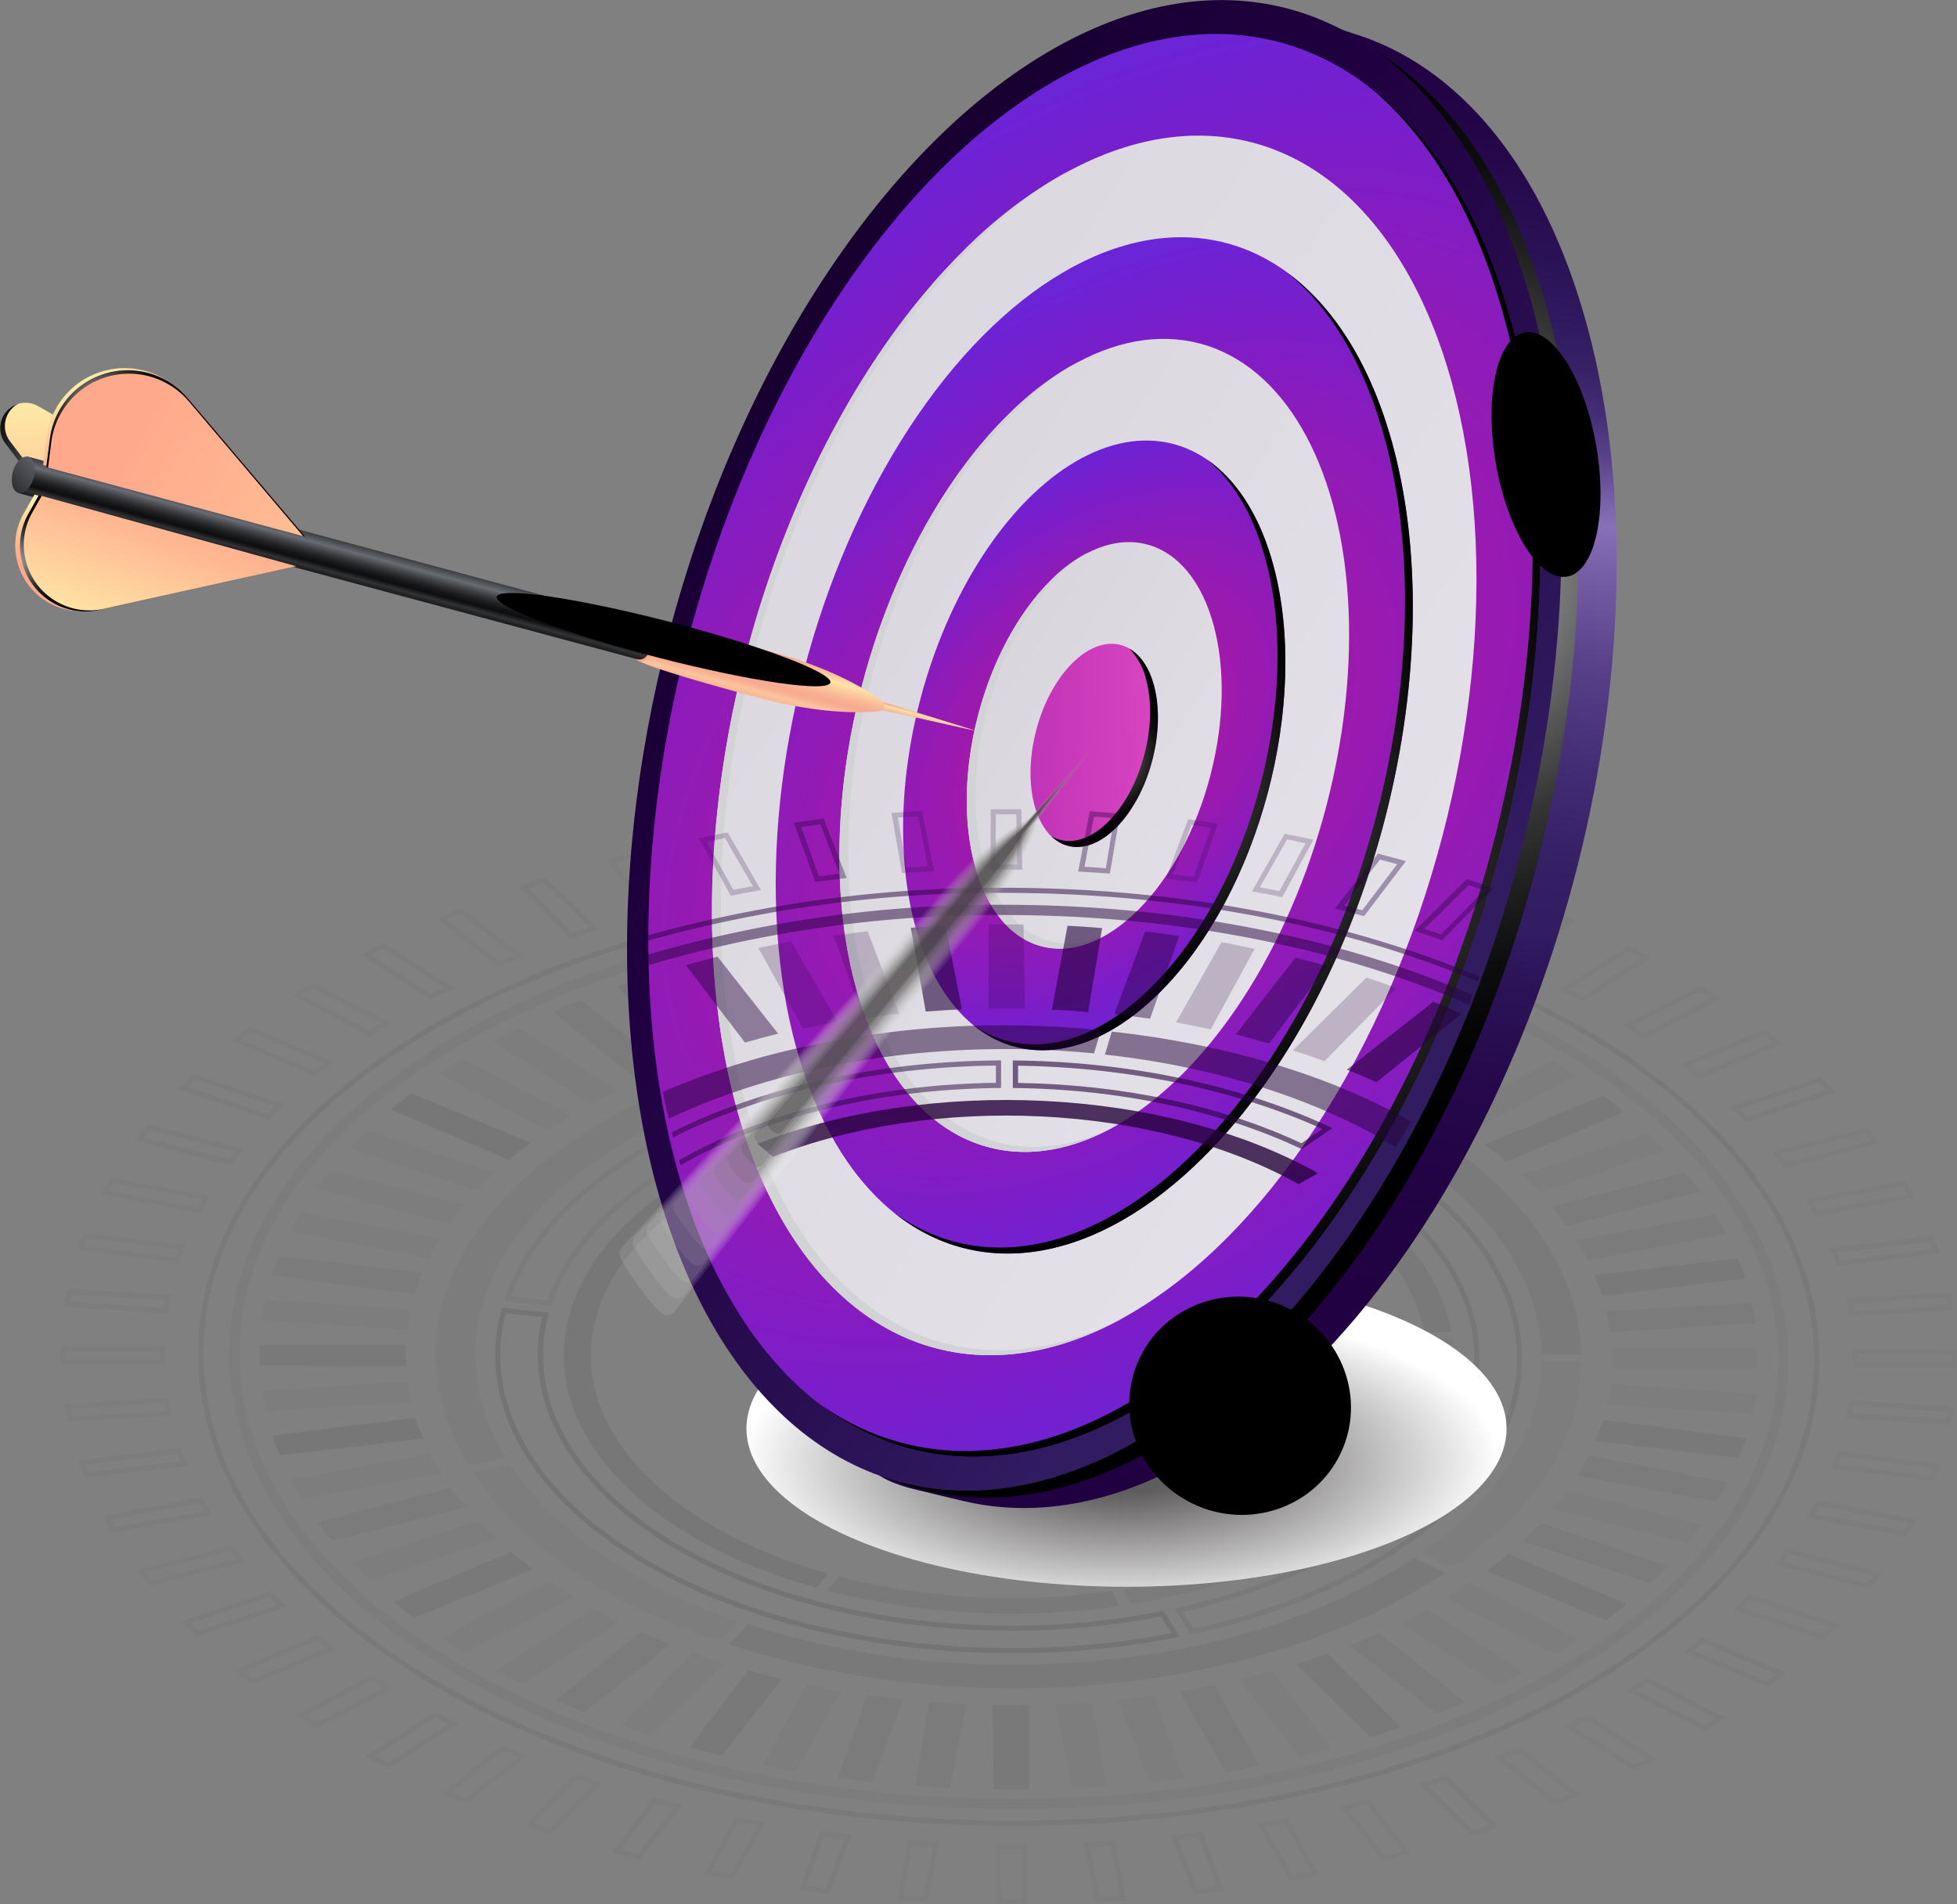 <?xml version="1.0" encoding="UTF-8"?> <svg xmlns="http://www.w3.org/2000/svg" xmlns:xlink="http://www.w3.org/1999/xlink" viewBox="0 0 340.34 331.14"><rect x="0" y="0" width="340.34" height="331.14" fill="#808080" stroke="none"/> <defs> <style>.cls-1{isolation:isolate;}.cls-2{opacity:0.09;}.cls-3,.cls-33,.cls-7{opacity:0.6;}.cls-10,.cls-11,.cls-12,.cls-3,.cls-33,.cls-34,.cls-35,.cls-36,.cls-4,.cls-5,.cls-9{mix-blend-mode:screen;}.cls-13,.cls-36,.cls-4{opacity:0.3;}.cls-10,.cls-32,.cls-6{opacity:0.8;}.cls-8,.cls-9{opacity:0.4;}.cls-11,.cls-34,.cls-56{opacity:0.2;}.cls-12,.cls-35{opacity:0.5;}.cls-13,.cls-16,.cls-26,.cls-27,.cls-28,.cls-29,.cls-30,.cls-31,.cls-40,.cls-59,.cls-62,.cls-63{mix-blend-mode:color-dodge;}.cls-14,.cls-24,.cls-45,.cls-46,.cls-47,.cls-48,.cls-49,.cls-50,.cls-51,.cls-52,.cls-53,.cls-54,.cls-55,.cls-56{mix-blend-mode:multiply;}.cls-14{fill:url(#radial-gradient);}.cls-15{fill:url(#linear-gradient);}.cls-16{fill:url(#radial-gradient-2);}.cls-17{fill:url(#linear-gradient-2);}.cls-18{fill:url(#radial-gradient-3);}.cls-19{fill:url(#linear-gradient-3);}.cls-20{fill:url(#radial-gradient-4);}.cls-21{fill:url(#linear-gradient-4);}.cls-22{fill:url(#radial-gradient-5);}.cls-23{fill:url(#linear-gradient-5);}.cls-24{fill:#d1d3d4;}.cls-25{fill:url(#New_Gradient_Swatch_copy_9);}.cls-26{fill:url(#radial-gradient-6);}.cls-27{fill:url(#radial-gradient-7);}.cls-28{fill:url(#radial-gradient-8);}.cls-29{fill:url(#radial-gradient-9);}.cls-30{fill:url(#radial-gradient-10);}.cls-31{fill:url(#radial-gradient-11);}.cls-32,.cls-33,.cls-34,.cls-35,.cls-36,.cls-37{fill:#27043d;}.cls-38{fill:url(#New_Gradient_Swatch_copy_17);}.cls-39{fill:url(#New_Gradient_Swatch_copy_8);}.cls-40{fill:url(#radial-gradient-12);}.cls-41{fill:url(#linear-gradient-6);}.cls-42{fill:url(#New_Gradient_Swatch_copy_8-2);}.cls-43{fill:url(#linear-gradient-7);}.cls-44{fill:url(#linear-gradient-8);}.cls-45{opacity:0.1;fill:url(#linear-gradient-9);}.cls-46{opacity:0.11;fill:url(#Безымянный_градиент_11);}.cls-47{opacity:0.12;fill:url(#Безымянный_градиент_10);}.cls-48{opacity:0.13;fill:url(#Безымянный_градиент_9);}.cls-49{opacity:0.14;fill:url(#Безымянный_градиент_8);}.cls-50{opacity:0.15;fill:url(#Безымянный_градиент_7);}.cls-51{opacity:0.15;fill:url(#Безымянный_градиент_6);}.cls-52{opacity:0.16;fill:url(#Безымянный_градиент_5);}.cls-53{opacity:0.17;fill:url(#Безымянный_градиент_4);}.cls-54{opacity:0.18;fill:url(#Безымянный_градиент_3);}.cls-55{opacity:0.19;fill:url(#Безымянный_градиент_2);}.cls-56{fill:#231f20;}.cls-57{fill:url(#New_Gradient_Swatch_copy_8-3);}.cls-58{fill:url(#New_Gradient_Swatch_copy_8-4);}.cls-59{fill:url(#radial-gradient-13);}.cls-60{fill:url(#New_Gradient_Swatch_copy_8-5);}.cls-61{fill:url(#New_Gradient_Swatch_copy_8-6);}.cls-62{fill:url(#radial-gradient-14);}.cls-63{fill:url(#New_Gradient_Swatch_copy);}</style> <radialGradient id="radial-gradient" cx="980.26" cy="-4174.84" r="55.97" gradientTransform="translate(-961.78 2299.93) scale(1.18 0.49)" gradientUnits="userSpaceOnUse"> <stop offset="0.19" stop-color="#5f5c5d"></stop> <stop offset="1" stop-color="#fff"></stop> </radialGradient> <linearGradient id="linear-gradient" x1="-6680.49" y1="5062.04" x2="-6841.15" y2="4846.76" gradientTransform="translate(8499.78 1411.12) rotate(45)" gradientUnits="userSpaceOnUse"> <stop offset="0.06" stop-color="#200041"></stop> <stop offset="0.23" stop-color="#210243"></stop> <stop offset="0.32" stop-color="#25084b"></stop> <stop offset="0.39" stop-color="#2c1358"></stop> <stop offset="0.42" stop-color="#311b61"></stop> <stop offset="0.47" stop-color="#351f65"></stop> <stop offset="0.53" stop-color="#422c73"></stop> <stop offset="0.6" stop-color="#584188"></stop> <stop offset="0.66" stop-color="#765fa7"></stop> <stop offset="0.69" stop-color="#8770b8"></stop> <stop offset="0.7" stop-color="#7e67ae"></stop> <stop offset="0.73" stop-color="#5c468d"></stop> <stop offset="0.76" stop-color="#442e75"></stop> <stop offset="0.79" stop-color="#362066"></stop> <stop offset="0.81" stop-color="#311b61"></stop> <stop offset="0.86" stop-color="#2a1155"></stop> <stop offset="0.94" stop-color="#230446"></stop> <stop offset="1" stop-color="#200041"></stop> </linearGradient> <radialGradient id="radial-gradient-2" cx="-6765.24" cy="4908.68" r="101.19" gradientTransform="translate(8499.78 1411.12) rotate(45)" gradientUnits="userSpaceOnUse"> <stop offset="0" stop-color="#fff"></stop> <stop offset="0.07" stop-color="#d8d8d8"></stop> <stop offset="0.16" stop-color="#a6a6a6"></stop> <stop offset="0.26" stop-color="#797979"></stop> <stop offset="0.37" stop-color="#545454"></stop> <stop offset="0.47" stop-color="#353535"></stop> <stop offset="0.59" stop-color="#1e1e1e"></stop> <stop offset="0.7" stop-color="#0d0d0d"></stop> <stop offset="0.84" stop-color="#030303"></stop> <stop offset="1"></stop> </radialGradient> <linearGradient id="linear-gradient-2" x1="-1279.88" y1="4960.12" x2="-1484.95" y2="4988.59" gradientTransform="translate(3800.21 3801.33) rotate(120.31)" gradientUnits="userSpaceOnUse"> <stop offset="0" stop-color="#311b61"></stop> <stop offset="0.2" stop-color="#290f52"></stop> <stop offset="0.49" stop-color="#200041"></stop> <stop offset="1" stop-color="#0f001f"></stop> </linearGradient> <radialGradient id="radial-gradient-3" cx="-1348" cy="633.99" r="103.26" gradientTransform="matrix(-0.5, 0.86, -1.29, -0.76, 330.96, 1773.29)" gradientUnits="userSpaceOnUse"> <stop offset="0" stop-color="#ff63ce"></stop> <stop offset="0.41" stop-color="#9f19ab"></stop> <stop offset="0.62" stop-color="#901bb8"></stop> <stop offset="0.82" stop-color="#7c1dc9"></stop> <stop offset="0.99" stop-color="#6d23d5"></stop> <stop offset="1" stop-color="#6b24d6"></stop> </radialGradient> <linearGradient id="linear-gradient-3" x1="-1560.9" y1="5017.31" x2="-1125.53" y2="4919.71" gradientTransform="matrix(-0.5, 0.86, -0.86, -0.5, 3800.21, 3801.33)" gradientUnits="userSpaceOnUse"> <stop offset="0" stop-color="#d4d1d8"></stop> <stop offset="1" stop-color="#eeebf2"></stop> </linearGradient> <radialGradient id="radial-gradient-4" cx="-1348" cy="633.99" r="73.75" xlink:href="#radial-gradient-3"></radialGradient> <linearGradient id="linear-gradient-4" x1="-1489.91" y1="5001.4" x2="-1199.66" y2="4936.33" xlink:href="#linear-gradient-3"></linearGradient> <radialGradient id="radial-gradient-5" cx="-1348" cy="633.99" r="44.25" gradientTransform="translate(330.95 1773.29) rotate(120.31) scale(1 1.5)" xlink:href="#radial-gradient-3"></radialGradient> <linearGradient id="linear-gradient-5" x1="-1418.92" y1="4985.48" x2="-1273.8" y2="4952.95" xlink:href="#linear-gradient-3"></linearGradient> <linearGradient id="New_Gradient_Swatch_copy_9" x1="140.41" y1="130.67" x2="231.44" y2="128.73" gradientTransform="translate(267.41 -87.33) rotate(75.31)" gradientUnits="userSpaceOnUse"> <stop offset="0.04" stop-color="#9f19ab"></stop> <stop offset="0.24" stop-color="#ae25b1"></stop> <stop offset="0.65" stop-color="#d744bf"></stop> <stop offset="1" stop-color="#ff63ce"></stop> </linearGradient> <radialGradient id="radial-gradient-6" cx="-1327.35" cy="4969.37" r="94.89" gradientTransform="translate(4657.4 -2431.25) rotate(45)" xlink:href="#radial-gradient-2"></radialGradient> <radialGradient id="radial-gradient-7" cx="-1333.19" cy="4969.46" r="67.77" gradientTransform="translate(4657.4 -2431.25) rotate(45)" xlink:href="#radial-gradient-2"></radialGradient> <radialGradient id="radial-gradient-8" cx="-1339.36" cy="4969.51" r="40.77" gradientTransform="translate(4657.4 -2431.25) rotate(45)" xlink:href="#radial-gradient-2"></radialGradient> <radialGradient id="radial-gradient-9" cx="-1345.33" cy="4969.57" r="13.69" gradientTransform="translate(4657.4 -2431.25) rotate(45)" xlink:href="#radial-gradient-2"></radialGradient> <radialGradient id="radial-gradient-10" cx="-4536" cy="14147.86" r="41.55" gradientTransform="matrix(0, 0.52, -0.21, 0, 3284.68, 2430.46)" gradientUnits="userSpaceOnUse"> <stop offset="0" stop-color="#972a74"></stop> <stop offset="0.04" stop-color="#8a266a"></stop> <stop offset="0.19" stop-color="#601b4a"></stop> <stop offset="0.35" stop-color="#3d112f"></stop> <stop offset="0.51" stop-color="#230a1b"></stop> <stop offset="0.67" stop-color="#0f040c"></stop> <stop offset="0.83" stop-color="#040103"></stop> <stop offset="1"></stop> </radialGradient> <radialGradient id="radial-gradient-11" cx="-8063.06" cy="2942.86" r="41.55" gradientTransform="matrix(0, 0.47, -0.46, 0, 1554.84, 3997.13)" gradientUnits="userSpaceOnUse"> <stop offset="0" stop-color="#9c2b77"></stop> <stop offset="0.06" stop-color="#8a2669"></stop> <stop offset="0.21" stop-color="#601b49"></stop> <stop offset="0.36" stop-color="#3d112f"></stop> <stop offset="0.52" stop-color="#230a1a"></stop> <stop offset="0.67" stop-color="#0f040c"></stop> <stop offset="0.83" stop-color="#040103"></stop> <stop offset="1"></stop> </radialGradient> <linearGradient id="New_Gradient_Swatch_copy_17" x1="-1371.96" y1="4987.74" x2="-1372.76" y2="4986.37" gradientTransform="translate(4657.4 -2431.25) rotate(45)" gradientUnits="userSpaceOnUse"> <stop offset="0.04" stop-color="#f7aa90"></stop> <stop offset="0.23" stop-color="#f9b996"></stop> <stop offset="0.61" stop-color="#ffe2a6"></stop> <stop offset="0.63" stop-color="#ffe4a7"></stop> <stop offset="0.87" stop-color="#f7aa90"></stop> </linearGradient> <linearGradient id="New_Gradient_Swatch_copy_8" x1="25.82" y1="103.93" x2="24.87" y2="68.61" gradientUnits="userSpaceOnUse"> <stop offset="0.04" stop-color="#ffa98c"></stop> <stop offset="0.32" stop-color="#ffb892"></stop> <stop offset="0.86" stop-color="#fee1a3"></stop> <stop offset="1" stop-color="#feeca8"></stop> </linearGradient> <radialGradient id="radial-gradient-12" cx="12.47" cy="79.13" r="20.04" gradientTransform="matrix(1, 0, 0, 1, 0, 0)" xlink:href="#radial-gradient-2"></radialGradient> <linearGradient id="linear-gradient-6" x1="-1395.47" y1="5005.27" x2="-1399.68" y2="4997.97" gradientTransform="translate(4657.4 -2431.25) rotate(45)" gradientUnits="userSpaceOnUse"> <stop offset="0.01" stop-color="#f9b595"></stop> <stop offset="0.13" stop-color="#fbc59c"></stop> <stop offset="0.18" stop-color="#f9ba97"></stop> <stop offset="0.25" stop-color="#f8ae92"></stop> <stop offset="0.33" stop-color="#f7aa90"></stop> <stop offset="0.43" stop-color="#f8b394"></stop> <stop offset="0.59" stop-color="#fccb9d"></stop> <stop offset="0.73" stop-color="#ffe4a7"></stop> <stop offset="0.97" stop-color="#f7aa90"></stop> </linearGradient> <linearGradient id="New_Gradient_Swatch_copy_8-2" x1="-1418.33" y1="5012.19" x2="-1413.47" y2="5012.19" gradientTransform="matrix(-0.5, 0.86, -0.86, -0.5, 3724.51, 3863.59)" xlink:href="#New_Gradient_Swatch_copy_8"></linearGradient> <linearGradient id="linear-gradient-7" x1="-1462.45" y1="5042.78" x2="-1465.82" y2="5036.95" gradientTransform="translate(4657.4 -2431.25) rotate(45)" gradientUnits="userSpaceOnUse"> <stop offset="0.04" stop-color="#1e1f21"></stop> <stop offset="0.12" stop-color="#2d2e30"></stop> <stop offset="0.14" stop-color="#323336"></stop> <stop offset="0.27" stop-color="#0e0e0f"></stop> <stop offset="0.35" stop-color="#131415"></stop> <stop offset="0.46" stop-color="#232326"></stop> <stop offset="0.59" stop-color="#3c3d41"></stop> <stop offset="0.73" stop-color="#5e6167"></stop> <stop offset="0.77" stop-color="#696c73"></stop> <stop offset="1" stop-color="#37383c"></stop> </linearGradient> <linearGradient id="linear-gradient-8" x1="-0.37" y1="86.5" x2="6.38" y2="80.47" gradientUnits="userSpaceOnUse"> <stop offset="0.04" stop-color="#1e1f21"></stop> <stop offset="0.31" stop-color="#2c2e30"></stop> <stop offset="0.84" stop-color="#515359"></stop> <stop offset="1" stop-color="#5d6066"></stop> </linearGradient> <linearGradient id="linear-gradient-9" x1="1035.03" y1="-700.29" x2="1108.24" y2="-816.64" gradientTransform="matrix(0.98, -0.19, 0.19, 0.98, -744.36, 1080.77)" gradientUnits="userSpaceOnUse"> <stop offset="0" stop-color="#fff"></stop> <stop offset="1" stop-color="#4d4d4d"></stop> </linearGradient> <linearGradient id="Безымянный_градиент_11" x1="941.75" y1="-635.36" x2="1012.69" y2="-748.1" gradientTransform="translate(-676.69 982.52) rotate(-9.9)" gradientUnits="userSpaceOnUse"> <stop offset="0" stop-color="#ebebeb"></stop> <stop offset="1" stop-color="#494949"></stop> </linearGradient> <linearGradient id="Безымянный_градиент_10" x1="850.55" y1="-567.06" x2="919.16" y2="-676.08" gradientTransform="translate(-609.02 884.26) rotate(-8.92)" gradientUnits="userSpaceOnUse"> <stop offset="0" stop-color="#d7d6d6"></stop> <stop offset="1" stop-color="#454545"></stop> </linearGradient> <linearGradient id="Безымянный_градиент_9" x1="761.62" y1="-495.49" x2="827.81" y2="-600.69" gradientTransform="translate(-541.35 786.01) rotate(-7.92)" gradientUnits="userSpaceOnUse"> <stop offset="0" stop-color="#c3c2c2"></stop> <stop offset="1" stop-color="#424041"></stop> </linearGradient> <linearGradient id="Безымянный_градиент_8" x1="675.11" y1="-420.75" x2="738.85" y2="-522.04" gradientTransform="matrix(0.99, -0.12, 0.12, 0.99, -473.68, 687.76)" gradientUnits="userSpaceOnUse"> <stop offset="0" stop-color="#afaeae"></stop> <stop offset="1" stop-color="#3e3c3d"></stop> </linearGradient> <linearGradient id="Безымянный_градиент_7" x1="591.2" y1="-342.98" x2="652.42" y2="-440.27" gradientTransform="translate(-406.01 589.51) rotate(-5.94)" gradientUnits="userSpaceOnUse"> <stop offset="0" stop-color="#9b999a"></stop> <stop offset="1" stop-color="#3a3839"></stop> </linearGradient> <linearGradient id="Безымянный_градиент_6" x1="510.05" y1="-262.31" x2="568.7" y2="-355.51" gradientTransform="translate(-338.35 491.26) rotate(-4.95)" gradientUnits="userSpaceOnUse"> <stop offset="0" stop-color="#878585"></stop> <stop offset="1" stop-color="#363434"></stop> </linearGradient> <linearGradient id="Безымянный_градиент_5" x1="431.79" y1="-178.87" x2="487.83" y2="-267.93" gradientTransform="translate(-270.68 393.01) rotate(-3.96)" gradientUnits="userSpaceOnUse"> <stop offset="0" stop-color="#737071"></stop> <stop offset="1" stop-color="#323030"></stop> </linearGradient> <linearGradient id="Безымянный_градиент_4" x1="356.57" y1="-92.84" x2="409.95" y2="-177.67" gradientTransform="translate(-203.01 294.75) rotate(-2.96)" gradientUnits="userSpaceOnUse"> <stop offset="0" stop-color="#5f5c5d"></stop> <stop offset="1" stop-color="#2e2c2c"></stop> </linearGradient> <linearGradient id="Безымянный_градиент_3" x1="284.5" y1="-4.36" x2="335.2" y2="-84.92" gradientTransform="translate(-135.34 196.5) rotate(-1.97)" gradientUnits="userSpaceOnUse"> <stop offset="0" stop-color="#4b4849"></stop> <stop offset="1" stop-color="#2b2728"></stop> </linearGradient> <linearGradient id="Безымянный_градиент_2" x1="215.71" y1="86.4" x2="263.69" y2="10.14" gradientTransform="matrix(1, -0.02, 0.02, 1, -67.67, 98.25)" gradientUnits="userSpaceOnUse"> <stop offset="0" stop-color="#373334"></stop> <stop offset="1" stop-color="#272324"></stop> </linearGradient> <linearGradient id="New_Gradient_Swatch_copy_8-3" x1="23.76" y1="76.07" x2="17.06" y2="64.48" xlink:href="#New_Gradient_Swatch_copy_8"></linearGradient> <linearGradient id="New_Gradient_Swatch_copy_8-4" x1="-1507" y1="5050.9" x2="-1418.54" y2="5024.41" gradientTransform="translate(4657.4 -2431.25) rotate(45)" xlink:href="#New_Gradient_Swatch_copy_8"></linearGradient> <radialGradient id="radial-gradient-13" cx="17.72" cy="70.88" r="14.46" gradientTransform="matrix(1, 0, 0, 1, 0, 0)" xlink:href="#radial-gradient-2"></radialGradient> <linearGradient id="New_Gradient_Swatch_copy_8-5" x1="17.39" y1="108.11" x2="23.26" y2="99.59" xlink:href="#New_Gradient_Swatch_copy_8"></linearGradient> <linearGradient id="New_Gradient_Swatch_copy_8-6" x1="31.18" y1="85.37" x2="21.34" y2="112.98" xlink:href="#New_Gradient_Swatch_copy_8"></linearGradient> <radialGradient id="radial-gradient-14" cx="1.19" cy="97.79" r="12.6" gradientTransform="matrix(1, 0, 0, 1, 0, 0)" xlink:href="#radial-gradient-2"></radialGradient> <radialGradient id="New_Gradient_Swatch_copy" cx="847.51" cy="-7164.5" r="18.15" gradientTransform="matrix(1.6, 0.41, -0.04, 0.17, -1560.14, 1008.21)" xlink:href="#radial-gradient-10"></radialGradient> </defs> <title>Ресурс 1</title> <g class="cls-1"> <g id="Слой_2" data-name="Слой 2"> <g id="Layer_1" data-name="Layer 1"> <g class="cls-2"> <path class="cls-3" d="M176.31,317.49c-37.77,0-73.34-8.52-100.14-24s-41.69-36.14-41.69-58.07c0-21.73,14.59-42.12,41.07-57.41s61.56-23.64,99-23.64c37.77,0,73.34,8.52,100.14,24s41.69,36.14,41.69,58.07c0,21.73-14.59,42.12-41.07,57.41S213.74,317.49,176.31,317.49Zm-1.77-162.23c-37.28,0-72.28,8.35-98.55,23.52S35.37,214,35.37,235.42c0,21.6,14.65,42,41.24,57.3s62.08,23.88,99.7,23.88c37.28,0,72.28-8.35,98.55-23.52s40.62-35.24,40.62-56.64c0-21.6-14.65-41.95-41.24-57.3S212.16,155.26,174.54,155.26Z"></path> <path class="cls-4" d="M176.27,314.58c-36.29,0-70.46-8.19-96.23-23.07s-40.19-34.87-40.19-56.07c0-21,14.07-40.69,39.6-55.44,25.38-14.65,59.16-22.72,95.13-22.72,36.29,0,70.46,8.19,96.23,23.07S311,215.22,311,236.42c0,21-14.06,40.69-39.6,55.44C246,306.51,212.24,314.58,176.27,314.58Zm-1.69-155.52c-35.66,0-69.13,8-94.24,22.48s-38.71,33.56-38.71,53.9c0,20.53,14,39.9,39.3,54.53,25.5,14.72,59.36,22.83,95.34,22.83,35.66,0,69.13-8,94.24-22.49s38.71-33.55,38.71-53.89c0-20.53-14-39.9-39.3-54.53C244.42,167.17,210.56,159.06,174.58,159.06Z"></path> <g class="cls-5"> <path class="cls-6" d="M124.2,265.5c-28.47-16.43-28.61-43-.32-59.33a76.34,76.34,0,0,1,8.84-4.34L130,199.59a79.94,79.94,0,0,0-9.47,4.63c-30.09,17.38-29.93,45.73.34,63.21A91.51,91.51,0,0,0,142,276.09l2-2.46A86.13,86.13,0,0,1,124.2,265.5Z"></path> <path class="cls-7" d="M247.68,231.77l4.7-.23c-1.75-9.72-9-19.18-21.69-26.7l-3.35,1.93C239.24,213.83,246,222.68,247.68,231.77Z"></path> <path class="cls-6" d="M225.85,205.92,229.2,204c-26.78-15.05-67.74-16.76-97.49-5.09l2.73,2.24C162.36,190.2,200.68,191.81,225.85,205.92Z"></path> <path class="cls-8" d="M252.55,232.75l-4.69.23c1.56,11.74-5.39,23.76-20.89,32.71-9.07,5.24-20,8.78-31.51,10.64l1.23,2.62c12.34-2,24-5.74,33.65-11.33C246.84,258.1,254.22,245.27,252.55,232.75Z"></path> <path class="cls-7" d="M145.84,274.15l-2,2.46a131.38,131.38,0,0,0,50.81,2.65l-1.23-2.62A123.14,123.14,0,0,1,145.84,274.15Z"></path> </g> <path class="cls-9" d="M174.07,184.39c-43.1.22-78.83,18.17-86.41,41.83l8.18.85c6.91-21.42,39.25-37.65,78.25-37.88ZM95.23,226.11l-6.37-.66c8.23-23,43.33-39.71,84.32-40.16l0,3C135.28,188.77,102.75,204.55,95.23,226.11Z"></path> <path class="cls-3" d="M176.14,184.4l0,4.79c19,.17,36.5,4.13,50.25,10.63l5.32-3.66C216.53,189,197.19,184.57,176.14,184.4Zm50.2,14.4c-14.16-6.6-31.18-10.22-49.29-10.49v-3c19.15.27,37.84,4.17,52.91,11Z"></path> <path class="cls-10" d="M233.32,196.94,228,200.6c17.3,8.61,28.32,21.32,28.4,35.47,0,8.3-3.7,16.08-10.25,22.83l7.2,2.41c7.26-7.45,11.4-16.06,11.35-25.22C264.63,220.47,252.44,206.44,233.32,196.94Zm19.79,63.35-5.35-1.79c6.29-6.87,9.58-14.6,9.54-22.43-.08-13.6-10.1-26.51-27.56-35.58l3.65-2.52c19.27,9.7,30.35,23.58,30.43,38.12C263.87,244.53,260.17,252.88,253.11,260.29Z"></path> <path class="cls-5" d="M202.35,280.1a134.67,134.67,0,0,1-26.41,2.57h-.25c-44.65-.08-81.09-21.11-81.23-46.89a27.63,27.63,0,0,1,1-7.53l-8.18-.85a30.56,30.56,0,0,0-1.15,8.36c.16,28.43,40.33,51.62,89.56,51.71H176a147.83,147.83,0,0,0,29.22-2.86Zm-26.64,6.48C127,286.49,87.19,263.69,87,235.76a29.35,29.35,0,0,1,.93-7.39l6.39.66a28.4,28.4,0,0,0-.79,6.75c.14,26.27,37,47.7,82.11,47.78h.26a135.59,135.59,0,0,0,26-2.47l1.84,2.9A147.65,147.65,0,0,1,176,286.58Z"></path> <path class="cls-3" d="M245.13,259.94c-9.27,9-23.65,16-40.83,19.76l2.86,4.51c19-4.12,34.94-11.9,45.17-21.86Zm-39.4,20.35c16.4-3.75,30.41-10.58,39.63-19.34l5.28,1.77c-10.09,9.31-25.29,16.55-43.06,20.49Z"></path> <path class="cls-11" d="M210.55,179l7.64-14c-1.91-.39-3.8-.83-5.74-1.17l-7.93,13.95C206.55,178.13,208.54,178.57,210.55,179Zm-94.48,6.76L101,173.89c-1.66.66-3.28,1.36-4.88,2.07L111,187.91C112.63,187.16,114.33,186.43,116.07,185.74Zm104.62-4.29L230.82,168c-1.83-.5-3.64-1-5.51-1.48l-10.4,13.35C216.87,180.36,218.78,180.91,220.69,181.45ZM258.2,199c1.31,1,2.59,2,3.78,3l20.43-8.65c-1.15-1-2.38-1.9-3.61-2.83Zm-7.2-4.81q2.22,1.34,4.28,2.73L274,187.08c-1.32-.89-2.68-1.75-4.08-2.61ZM260,179,243,189.82c1.61.8,3.18,1.62,4.73,2.48l16.84-10.93C263.07,180.56,261.57,179.77,260,179Zm-114.33-1.33-8.09-14c-1.93.33-3.82.76-5.72,1.14l7.79,14C141.69,178.45,143.68,178,145.71,177.68ZM289.64,200c-1-1-2.05-2-3.11-3l-22,7.23c1.13,1,2.25,2.09,3.26,3.16ZM135.33,179.75l-10.54-13.4c-1.86.45-3.67,1-5.5,1.47l10.28,13.46C131.48,180.75,133.38,180.2,135.33,179.75ZM200,177.14l5.07-14.37c-2-.27-3.94-.58-5.92-.8l-5.37,14.37C195.89,176.56,198,176.85,200,177.14Zm-74.6,5.31-12.9-12.69c-1.77.56-3.49,1.17-5.22,1.78L120,184.31C121.76,183.67,123.57,183,125.42,182.45Zm63.81-6.5,2.43-14.61c-2-.16-4-.31-6-.41l-2.73,14.6C185,175.63,187.12,175.78,189.23,176Zm-21.93-.44-2.89-14.62c-2,.09-4,.24-6,.39L161,175.9C163.08,175.74,165.19,175.59,167.3,175.51Zm-10.89.76-5.52-14.38c-2,.21-3.95.51-5.92.78l5.23,14.38C152.26,176.77,154.32,176.48,156.41,176.27Zm92.83-2.11-15,11.8c1.75.69,3.45,1.43,5.14,2.18l14.75-11.89Q251.72,175.17,249.24,174.16ZM280.29,238l25.45,0c0-1.17,0-2.34,0-3.51l-25.45-.13A34.75,34.75,0,0,1,280.29,238ZM270.08,262.4l23.32,5.94c.86-1.06,1.76-2.1,2.53-3.17l-23.19-6.09C271.94,260.2,271,261.3,270.08,262.4ZM264.83,268l22.13,7.3c1.05-1,2.11-2,3.07-3l-22-7.45C267.05,265.87,265.94,266.91,264.83,268Zm-6.23,5.2,20.69,8.59c1.23-.93,2.44-1.86,3.58-2.82l-20.52-8.73C261.17,271.2,259.9,272.19,258.6,273.16Zm-86,23.3.23,14.69q3,0,6.07,0l.07-14.7C176.81,296.5,174.7,296.5,172.57,296.46Zm-102-62.56-25.45,0c0,1.17,0,2.34,0,3.51l25.46.13A34.75,34.75,0,0,1,70.56,233.9Zm107.72-58.5-.23-14.7q-3,0-6.07,0l-.06,14.7C174,175.35,176.16,175.36,178.28,175.4Zm100.36,49.92,24.88-3.1c-.38-1.14-.91-2.27-1.38-3.41l-24.9,2.92C277.75,222.92,278.26,224.12,278.64,225.32Zm1.39,6.3,25.3-1.58c-.17-1.16-.44-2.32-.7-3.48L279.32,228A35.79,35.79,0,0,1,280,231.62Zm-7.54-18.49,23.13-6c-.78-1.08-1.7-2.13-2.57-3.18l-23.26,5.84C270.72,210.9,271.69,212,272.49,213.13Zm3.64,6,24.16-4.58c-.59-1.12-1.35-2.21-2-3.31l-24.21,4.41C274.78,216.81,275.54,218,276.13,219.13Zm1.27,31.37,24.92,3c.46-1.14,1-2.26,1.35-3.41l-24.91-3.19A38.21,38.21,0,0,1,277.4,250.5Zm2-6.23,25.32,1.5c.25-1.16.51-2.32.67-3.48l-25.32-1.67A35.43,35.43,0,0,1,279.41,244.27Zm-5.13,12.29,24.26,4.5c.66-1.1,1.41-2.19,2-3.3l-24.2-4.67C275.73,254.26,275,255.41,274.28,256.56ZM237.62,170l-12.77,12.64c1.86.58,3.68,1.23,5.49,1.88l12.51-12.73C241.12,171.17,239.39,170.55,237.62,170ZM103.13,279.56,86.29,290.49c1.49.81,3,1.6,4.52,2.36L107.87,282Q105.46,280.85,103.13,279.56Zm80.42,16.79L186.44,311c2-.09,4-.24,6-.39L189.88,296C187.77,296.12,185.67,296.27,183.55,296.35Zm-43.25-3.48-7.64,14c1.91.39,3.8.83,5.74,1.17l7.94-13.95C144.3,293.73,142.31,293.29,140.3,292.87Zm21.33,3-2.44,14.62c2,.15,4,.3,6,.4L168,296.32C165.84,296.23,163.74,296.08,161.63,295.91Zm-50.16-12.19L96.72,295.61q2.41,1.08,4.9,2.09l15-11.8C114.87,285.21,113.16,284.47,111.47,283.72Zm9,3.63L108,300.08c1.73.61,3.46,1.23,5.23,1.79L126,289.23C124.14,288.64,122.33,288,120.51,287.35Zm9.65,3.06L120,303.84c1.83.5,3.65,1,5.51,1.48L135.94,292C134,291.5,132.08,291,130.16,290.41Zm20.67,4.3-5.06,14.38c2,.27,3.93.58,5.92.8l5.36-14.37C155,295.3,152.9,295,150.83,294.71Zm92.66-12.43,17.17,10.88q2.28-1.14,4.49-2.35l-16.95-11Q245.89,281.1,243.49,282.28Zm-8.71,3.84L249.91,298c1.65-.65,3.27-1.35,4.88-2.06L239.9,284C238.22,284.7,236.53,285.43,234.78,286.12Zm-40.33,9.47L200,310c2-.21,3.94-.51,5.91-.78l-5.22-14.39C198.59,295.09,196.53,295.38,194.45,295.59Zm57-17.65,19,9.79c1.39-.85,2.75-1.71,4.06-2.59l-18.84-9.92C254.35,276.15,252.92,277.05,251.45,277.94Zm-26,11.47,12.9,12.69c1.77-.56,3.49-1.17,5.22-1.78L230.9,287.55C229.09,288.19,227.28,288.83,225.43,289.41Zm-20.28,4.77,8.09,14c1.93-.32,3.81-.76,5.72-1.14l-7.79-14C209.17,293.41,207.18,293.84,205.15,294.18Zm10.37-2.07,10.54,13.4c1.86-.45,3.68-1,5.5-1.47l-10.28-13.46C219.37,291.11,217.47,291.65,215.52,292.11ZM72.21,246.54l-24.88,3.1c.38,1.14.91,2.27,1.39,3.41l24.89-2.92C73.1,248.94,72.59,247.74,72.21,246.54Zm4.36-31.25L52.32,210.8c-.67,1.1-1.42,2.19-2,3.3l24.21,4.67C75.12,217.6,75.86,216.45,76.57,215.29Zm-3.12,6.07-24.92-3c-.46,1.14-1,2.26-1.35,3.41L72.09,225A38.21,38.21,0,0,1,73.45,221.36Zm7.32-11.9-23.31-5.94c-.86,1.06-1.77,2.1-2.54,3.17l23.19,6.09C78.91,211.65,79.86,210.56,80.77,209.46ZM92.25,198.7l-20.69-8.59c-1.23.93-2.44,1.86-3.58,2.82l20.52,8.73C89.69,200.65,91,199.67,92.25,198.7ZM86,203.9l-22.13-7.3c-1,1-2.1,2-3.07,3l22,7.45C83.8,206,84.91,205,86,203.9Zm-9.18,80.88c1.32.89,2.68,1.75,4.08,2.61l18.94-9.72c-1.49-.9-2.92-1.8-4.29-2.74Zm-5.4-57.19-25.32-1.5c-.25,1.16-.51,2.32-.67,3.48l25.32,1.67A35.43,35.43,0,0,1,71.44,227.59Zm28-33.68-19-9.78q-2.08,1.27-4,2.59l18.84,9.91C96.51,195.71,97.92,194.8,99.4,193.91ZM70.82,240.24l-25.3,1.58c.17,1.16.44,2.32.7,3.48l25.31-1.4A36.33,36.33,0,0,1,70.82,240.24Zm-9.61,31.6c1,1,2,2,3.11,3l22.05-7.23c-1.13-1-2.25-2.09-3.26-3.17Zm7.23,6.7c1.16,1,2.38,1.9,3.61,2.83l20.61-8.52c-1.31-1-2.59-2-3.79-3Zm9.92-19.81-23.13,6c.78,1.08,1.7,2.13,2.57,3.18l23.26-5.85C80.14,261,79.17,259.86,78.36,258.73Zm-3.64-6-24.15,4.59c.58,1.12,1.34,2.21,2,3.31l24.2-4.41C76.07,255.05,75.32,253.9,74.72,252.72Zm32.65-63.14L90.19,178.7c-1.52.76-3,1.54-4.49,2.34l17,11C104.2,191.19,105.76,190.36,107.37,189.58Z"></path> <path class="cls-12" d="M258.2,199c1.31,1,2.59,2,3.78,3l20.43-8.65c-1.15-1-2.38-1.9-3.61-2.83ZM125.42,182.45l-12.9-12.69c-1.77.56-3.49,1.17-5.22,1.78L120,184.31C121.76,183.67,123.57,183,125.42,182.45Zm63.81-6.5,2.43-14.61c-2-.16-4-.31-6-.41l-2.73,14.6C185,175.63,187.12,175.78,189.23,176Zm-21.93-.44-2.89-14.62c-2,.09-4,.24-6,.39L161,175.9C163.08,175.74,165.19,175.59,167.3,175.51Zm81.94-1.35-15,11.8c1.75.69,3.45,1.43,5.14,2.18l14.75-11.89Q251.72,175.17,249.24,174.16Zm9.36,99,20.69,8.59c1.23-.93,2.44-1.86,3.58-2.82l-20.52-8.73C261.17,271.2,259.9,272.19,258.6,273.16Zm-86,23.3.23,14.69q3,0,6.07,0l.07-14.7C176.81,296.5,174.7,296.5,172.57,296.46Zm-102-62.56-25.45,0c0,1.17,0,2.34,0,3.51l25.46.13A34.75,34.75,0,0,1,70.56,233.9Zm208.08-8.58,24.88-3.1c-.38-1.14-.91-2.27-1.38-3.41l-24.9,2.92C277.75,222.92,278.26,224.12,278.64,225.32ZM277.4,250.5l24.92,3c.46-1.14,1-2.26,1.35-3.41l-24.91-3.19A38.21,38.21,0,0,1,277.4,250.5ZM130.16,290.41,120,303.84c1.83.5,3.65,1,5.51,1.48L135.94,292C134,291.5,132.08,291,130.16,290.41Zm95.27-1,12.9,12.69c1.77-.56,3.49-1.17,5.22-1.78L230.9,287.55C229.09,288.19,227.28,288.83,225.43,289.41ZM72.21,246.54l-24.88,3.1c.38,1.14.91,2.27,1.39,3.41l24.89-2.92C73.1,248.94,72.59,247.74,72.21,246.54Zm20-47.84-20.69-8.59c-1.23.93-2.44,1.86-3.58,2.82l20.52,8.73C89.69,200.65,91,199.67,92.25,198.7ZM68.44,278.54c1.16,1,2.38,1.9,3.61,2.83l20.61-8.52c-1.31-1-2.59-2-3.79-3Z"></path> <path class="cls-4" d="M116.07,185.74,101,173.89c-1.66.66-3.28,1.36-4.88,2.07L111,187.91C112.63,187.16,114.33,186.43,116.07,185.74Zm104.62-4.29L230.82,168c-1.83-.5-3.64-1-5.51-1.48l-10.4,13.35C216.87,180.36,218.78,180.91,220.69,181.45ZM260,179,243,189.82c1.61.8,3.18,1.62,4.73,2.48l16.84-10.93C263.07,180.56,261.57,179.77,260,179Zm-124.71.74-10.54-13.4c-1.86.45-3.67,1-5.5,1.47l10.28,13.46C131.48,180.75,133.38,180.2,135.33,179.75ZM200,177.14l5.07-14.37c-2-.27-3.94-.58-5.92-.8l-5.37,14.37C195.89,176.56,198,176.85,200,177.14ZM264.83,268l22.13,7.3c1.05-1,2.11-2,3.07-3l-22-7.45C267.05,265.87,265.94,266.91,264.83,268ZM280,231.62l25.3-1.58c-.17-1.16-.44-2.32-.7-3.48L279.32,228A35.79,35.79,0,0,1,280,231.62Zm-7.54-18.49,23.13-6c-.78-1.08-1.7-2.13-2.57-3.18l-23.26,5.84C270.72,210.9,271.69,212,272.49,213.13Zm3.64,6,24.16-4.58c-.59-1.12-1.35-2.21-2-3.31l-24.21,4.41C274.78,216.81,275.54,218,276.13,219.13Zm-1.85,37.43,24.26,4.5c.66-1.1,1.41-2.19,2-3.3l-24.2-4.67C275.73,254.26,275,255.41,274.28,256.56ZM161.63,295.91l-2.44,14.62c2,.15,4,.3,6,.4L168,296.32C165.84,296.23,163.74,296.08,161.63,295.91Zm-50.16-12.19L96.72,295.61q2.41,1.08,4.9,2.09l15-11.8C114.87,285.21,113.16,284.47,111.47,283.72Zm39.36,11-5.06,14.38c2,.27,3.93.58,5.92.8l5.36-14.37C155,295.3,152.9,295,150.83,294.71Zm83.95-8.59L249.91,298c1.65-.65,3.27-1.35,4.88-2.06L239.9,284C238.22,284.7,236.53,285.43,234.78,286.12Zm-29.63,8.06,8.09,14c1.93-.32,3.81-.76,5.72-1.14l-7.79-14C209.17,293.41,207.18,293.84,205.15,294.18ZM72.21,246.54l-24.88,3.1c.38,1.14.91,2.27,1.39,3.41l24.89-2.92C73.1,248.94,72.59,247.74,72.21,246.54Zm1.24-25.18-24.92-3c-.46,1.14-1,2.26-1.35,3.41L72.09,225A38.21,38.21,0,0,1,73.45,221.36Zm18.8-22.66-20.69-8.59c-1.23.93-2.44,1.86-3.58,2.82l20.52,8.73C89.69,200.65,91,199.67,92.25,198.7Zm-13.89,60-23.13,6c.78,1.08,1.7,2.13,2.57,3.18l23.26-5.85C80.14,261,79.17,259.86,78.36,258.73Z"></path> <path class="cls-11" d="M211.8,143.22c-1.73-.23-3.44-.54-5.18-.74l-3.85,10.31c1.81.21,3.62.43,5.42.68ZM204,152l3.21-8.59c.78.1,1.56.22,2.33.34l1.06.16-3,8.54C206.33,152.32,205.15,152.17,204,152Zm24.41-6c-1.68-.34-3.34-.73-5-1l-5.68,10q2.64.47,5.27,1Zm-9.32,8.3,4.75-8.34c.82.16,1.65.33,2.45.51l.76.16-4.55,8.32C221.39,154.72,220.25,154.5,219.09,154.29Zm44.44,14.21L274.05,160c-1.43-.62-2.85-1.24-4.3-1.83l-10.7,8.41C260.56,167.22,262.06,167.85,263.53,168.5Zm6.36-9.28c.83.34,1.65.69,2.45,1l-8.95,7.21c-.89-.39-1.75-.76-2.59-1.1Zm-75.1-17.75c-1.76-.13-3.51-.29-5.28-.39l-2,10.47c1.84.1,3.68.21,5.51.34Zm-6.18,9.25,1.63-8.7c.89,0,1.79.12,2.66.19l.86.07L192.32,151C191.12,150.86,189.89,150.79,188.61,150.72Zm71.1,3.71c-1.53-.53-3-1.07-4.6-1.57l-9.11,9q2.42.78,4.79,1.61Zm-12,7.07,7.7-7.62,2.73.93-7.53,7.67C249.56,162.13,248.6,161.81,247.66,161.5Zm-3.22-11.76c-1.62-.44-3.21-.9-4.84-1.31L232.16,158c1.7.42,3.39.85,5.06,1.31Zm-10.74,7.72,6.25-8,2.63.71.36.1-6.07,8C235.85,158,234.8,157.73,233.7,157.46Zm-71.31-6L160.32,141c-1.77.09-3.52.24-5.29.36l1.85,10.44C158.71,151.7,160.55,151.59,162.39,151.51Zm-5.53-9.36,2.73-.19,1.72,8.71c-1.28.06-2.5.14-3.69.22l-1.54-8.68Zm-52.81,19.48-9.21-9.06c-1.55.49-3.06,1-4.58,1.56l9,9.1C100.85,162.68,102.44,162.14,104.05,161.63Zm-9.45-8,7.78,7.66c-.93.3-1.88.62-2.87,1l-7.62-7.7Zm23.25,4.2-7.55-9.58c-1.63.4-3.22.85-4.82,1.28l7.32,9.59Q115.31,158.4,117.85,157.78Zm-10.59-7.86c.88-.24,1.79-.49,2.7-.72l6.33,8.05c-1.09.27-2.13.54-3.15.81L107,150ZM91,166.3l-10.78-8.44c-1.44.58-2.86,1.19-4.28,1.81l10.61,8.51Q88.8,167.22,91,166.3Zm-10.92-7.43,9.17,7.19c-.82.34-1.68.7-2.57,1.09l-9-7.25C78.48,159.56,79.29,159.21,80.12,158.87Zm52.16-4.08-5.79-10c-1.7.29-3.34.68-5,1l5.55,10C128.76,155.42,130.52,155.1,132.28,154.79Zm-8.65-8.53,2.4-.49,4.84,8.37c-1.14.2-2.28.41-3.39.63l-4.64-8.35Zm151.68,28,12-7.79q-1.95-1-4-2.07l-12.15,7.71Q273.27,173.14,275.31,174.24Zm8.08-8.83c.69.35,1.41.72,2.16,1.12l-10.28,6.68c-.76-.41-1.53-.81-2.29-1.2ZM147.18,152.69l-4-10.32c-1.73.19-3.44.49-5.16.72l3.72,10.26Q144.47,153,147.18,152.69Zm-6.88-9c.77-.11,1.55-.23,2.33-.33l3.3,8.6-3.57.44-3.1-8.55Zm37.43,7.58-.16-10.51h-5.32l-.05,10.51h2.31C175.59,151.22,176.66,151.22,177.73,151.24Zm-4.6-9.63h3.57l.13,8.72h-3.74ZM79,171.74,66.73,164q-2,1-3.94,2.06l12.08,7.83Q76.9,172.79,79,171.74ZM66.68,165l10.49,6.65c-.75.38-1.5.78-2.25,1.18l-10.38-6.72ZM308.55,272.09l16.6,4.22c.75-.92,1.54-1.84,2.23-2.78l-16.6-4.36C310.07,270.15,309.33,271.12,308.55,272.09Zm17.3,2-.66.81-.37.45-14.72-3.75,1-1.37Zm-11.58-10.17,17.28,3.2c.57-1,1.23-1.92,1.74-2.9L316,260.84C315.43,261.86,314.87,262.87,314.27,263.88Zm17.63.94-.42.68-.38.6-15.43-2.87c.26-.46.52-.92.77-1.39Zm-13.44-9.46,17.77,2.15c.39-1,.91-2,1.25-3l-17.88-2.29C319.26,253.28,318.87,254.32,318.46,255.36Zm1.75-2.15,16,2.06c-.1.21-.19.43-.29.65s-.19.41-.28.63l-16-1.93C319.89,254.13,320.05,253.67,320.21,253.21ZM301.35,279.9l15.76,5.2c.91-.88,1.84-1.75,2.7-2.64l-15.7-5.32C303.23,278.07,302.3,279,301.35,279.9Zm16.82,2.94q-.57.57-1.14,1.11l-.15.14L303,279.51c.47-.46.91-.9,1.34-1.35Zm2.93-36.2,18.07,1.06c.21-1,.47-2,.62-3l-18.14-1.19C321.5,244.52,321.32,245.58,321.1,246.64Zm1.31-2.24,16.33,1.08c-.06.33-.14.66-.22,1l-.06.28-16.29-1ZM282.91,294l13.56,7c1.21-.75,2.4-1.51,3.56-2.28l-13.43-7.06Q284.8,292.82,282.91,294Zm15.37,4.79-1.85,1.17-11.73-6q1-.63,1.95-1.26Zm-5.51-11.55,14.75,6.13c1.06-.82,2.12-1.64,3.13-2.48L296,284.65C295,285.52,293.88,286.37,292.77,287.22Zm16.17,3.89-1.56,1.22L294.53,287l1.64-1.31ZM286,180.64l13.35-7c-1.17-.78-2.37-1.54-3.58-2.29l-13.49,6.92Q284.19,179.45,286,180.64Zm11.59-7.1-11.54,6.07c-.64-.42-1.3-.85-2-1.27l11.64-6C296.39,172.77,297,173.16,297.59,173.54Zm24.54,64.25,18.2,0c0-1,0-2,0-3.07l-18.19-.09C322.16,235.66,322.16,236.73,322.13,237.79Zm17.31-2.21c0,.44,0,.87,0,1.3l-16.41,0c0-.47,0-.94,0-1.41Zm-35.77-40.39,15.64-5.27c-.87-.89-1.81-1.77-2.73-2.65l-15.7,5.15C301.84,193.33,302.77,194.25,303.67,195.19Zm12.68-6.91.21.2c.36.34.74.7,1.1,1.06l-13.75,4.62c-.43-.44-.88-.9-1.35-1.36Zm-20.86-.63,14.57-6.18c-1-.83-2.09-1.66-3.17-2.48l-14.67,6.07C293.34,185.91,294.44,186.78,295.49,187.65Zm12.85-6.41-12.7,5.38L294,185.29,306.76,180Zm2.08,21.94,16.55-4.3c-.69-.94-1.5-1.86-2.25-2.79l-16.56,4.16C309,201.22,309.7,202.2,310.42,203.18Zm14.34-5.64c.23.27.46.54.68.82l-14.66,3.8-1.06-1.38,14.67-3.69Zm-3.19,31.39,18.13-1.13c-.16-1-.44-2-.66-3.05l-18.06,1C321.22,226.81,321.41,227.87,321.57,228.93Zm16.77-3.25.08.32c.08.34.15.66.22,1l-16.32,1c-.08-.48-.17-1-.26-1.41Zm-22.65-14.15,17.3-3.29c-.53-1-1.2-1.93-1.78-2.9L314,208.48C314.58,209.49,315.15,210.51,315.69,211.53Zm15.47-4.6.42.68-15.41,2.92-.78-1.4,15.38-2.81Zm-11.73,13.21,17.85-2.22c-.34-1-.88-2-1.28-3L318.25,217C318.68,218.05,319.07,219.09,319.43,220.14Zm16-4.25.3.65c.1.22.19.43.29.64l-16,2c-.16-.46-.33-.92-.52-1.41ZM139.05,328.64c1.73.23,3.44.54,5.18.74l3.85-10.31c-1.81-.21-3.62-.43-5.42-.68Zm7.8-8.82-3.21,8.59c-.78-.1-1.56-.22-2.31-.34l-1.08-.16,3-8.54C144.52,319.54,145.71,319.69,146.85,319.82Zm26.27.8.16,10.51h5.33l0-10.51h-2.3C175.27,320.64,174.19,320.64,173.12,320.62Zm4.6,9.63h-3.56l-.14-8.72h3.74Zm-21.66.14c1.76.13,3.52.29,5.29.39l2-10.47c-1.84-.1-3.67-.21-5.51-.34Zm6.18-9.25-1.63,8.7-2.71-.2-.8-.06,1.44-8.67C159.74,321,161,321.07,162.24,321.14Zm-39.8,4.73c1.68.34,3.34.73,5,1l5.68-10q-2.66-.46-5.27-1Zm9.32-8.3L127,325.91c-.84-.16-1.67-.34-2.48-.51l-.74-.16,4.55-8.32C129.46,317.14,130.6,317.36,131.76,317.57ZM87.32,303.36l-10.51,8.47c1.42.62,2.84,1.24,4.29,1.83l10.7-8.41Q89.54,304.33,87.32,303.36ZM81,312.64c-.83-.34-1.66-.7-2.45-1l8.95-7.21,2.59,1.11Zm10.19,4.79c1.52.53,3,1.07,4.59,1.57l9.11-9q-2.41-.78-4.79-1.61Zm12-7.07L95.5,318c-.92-.3-1.84-.62-2.74-.93l7.54-7.67C101.29,309.73,102.25,310.05,103.19,310.36Zm3.22,11.76c1.62.44,3.21.9,4.84,1.31l7.45-9.56c-1.7-.42-3.39-.85-5.07-1.31Zm10.74-7.72-6.24,8c-.9-.23-1.79-.47-2.66-.71l-.34-.1,6.07-8C115,313.85,116.05,314.13,117.15,314.4ZM233,314.08l7.55,9.58c1.63-.4,3.22-.86,4.82-1.29l-7.32-9.58Q235.55,313.47,233,314.08Zm10.6,7.85c-.88.25-1.8.5-2.71.73l-6.33-8.05c1.09-.27,2.13-.54,3.15-.81l6.15,8.06Zm3.2-11.7,9.22,9.06c1.54-.5,3.05-1,4.57-1.56l-9-9.1C250,309.18,248.41,309.72,246.8,310.23Zm9.46,8-7.79-7.66c.93-.3,1.88-.62,2.87-1l7.63,7.7Zm3.55-12.72L270.59,314c1.45-.59,2.86-1.2,4.28-1.82l-10.6-8.51Q262.07,304.64,259.81,305.56ZM270.74,313l-9.18-7.19c.83-.34,1.68-.71,2.57-1.09l9,7.25C272.34,312.32,271.54,312.66,270.74,313Zm1.14-12.87,12.24,7.75q2-1,3.94-2.06L276,298Q274,299.07,271.88,300.12Zm12.29,6.73-10.49-6.65,2.26-1.18,10.37,6.72ZM75.54,297.62l-12,7.79q2,1.05,4,2.07l12.15-7.71Q77.57,298.72,75.54,297.62Zm-8.08,8.83c-.69-.35-1.41-.72-2.16-1.12l10.29-6.68,2.28,1.2Zm136.21,12.72,4,10.32c1.74-.19,3.44-.49,5.17-.72l-3.73-10.26C207.29,318.75,205.48,319,203.67,319.17Zm6.88,9c-.76.11-1.55.23-2.33.33l-3.3-8.6,3.57-.44,3.1,8.55ZM68,177.88l-13.57-7c-1.21.75-2.4,1.51-3.56,2.28l13.43,7.06Q66.05,179,68,177.88Zm-15.37-4.79c.58-.38,1.2-.76,1.84-1.17l11.73,6q-1,.63-2,1.26ZM188.47,320.35l2.06,10.48c1.77-.09,3.53-.24,5.29-.36L194,320C192.14,320.16,190.3,320.27,188.47,320.35Zm5.45,9.36-2.66.19-1.72-8.71c1.27-.06,2.5-.14,3.69-.22l1.54,8.68Zm24.66-12.64,5.79,10c1.69-.29,3.34-.68,5-1l-5.55-10C222.09,316.44,220.34,316.76,218.58,317.07Zm8.69,8.52-2.45.5L220,317.72c1.15-.2,2.29-.41,3.39-.63l4.65,8.35ZM32.39,216.5l-17.77-2.15c-.39,1-.91,2-1.25,3l17.88,2.29C31.59,218.58,32,217.53,32.39,216.5Zm-1.75,2.15-16-2.05c.09-.22.18-.43.28-.65s.19-.42.28-.64l16,1.93C31,217.73,30.8,218.19,30.64,218.65ZM36.58,208l-17.27-3.2c-.57,1-1.24,1.92-1.75,2.89L34.89,211C35.42,210,36,209,36.58,208ZM19,207l.42-.67.38-.61,15.43,2.87c-.26.45-.52.92-.77,1.39Zm10.8,18.18-18.06-1.06c-.21,1-.48,2-.63,3.05L29.2,228.4C29.35,227.34,29.53,226.28,29.75,225.22Zm-1.31,2.24-16.33-1.08c.07-.32.14-.65.22-1,0-.09,0-.19.07-.29l16.28,1Q28.56,226.74,28.44,227.46ZM49.5,192l-15.76-5.2c-.91.88-1.84,1.75-2.7,2.64l15.7,5.32Q48.08,193.33,49.5,192ZM32.68,189l1-1,.26-.25,13.86,4.58c-.47.46-.91.9-1.34,1.35Zm25.4-4.38-14.74-6.13c-1.07.82-2.13,1.64-3.14,2.48l14.63,6.22C55.88,186.34,57,185.49,58.08,184.64Zm-16.17-3.89,1.56-1.22,12.86,5.34c-.58.45-1.13.89-1.65,1.31ZM28.72,234.07l-18.19,0c0,1,0,2,0,3.07l18.19.09C28.69,236.2,28.69,235.13,28.72,234.07Zm-17.31,2.21c0-.43,0-.86,0-1.3l16.41,0c0,.47,0,.94,0,1.41ZM42.3,199.77l-16.6-4.22c-.75.92-1.54,1.84-2.23,2.78l16.6,4.36C40.78,201.71,41.52,200.74,42.3,199.77Zm-17.3-2,.66-.81.37-.45,14.72,3.75-1,1.37Zm39.85,93.41-13.35,7c1.17.78,2.37,1.54,3.58,2.29l13.49-6.92Q66.66,292.41,64.85,291.22Zm-11.59,7.1,11.54-6.07c.64.42,1.3.85,2,1.27l-11.64,6Zm-6.08-21.65-15.63,5.27c.86.89,1.8,1.77,2.72,2.65L50,279.44C49,278.53,48.08,277.61,47.18,276.67ZM34.5,283.58l-.12-.11-1.19-1.15,13.75-4.62,1.36,1.36Zm5.93-14.9L23.88,273c.69.94,1.5,1.86,2.25,2.79l16.56-4.16C41.9,270.64,41.15,269.66,40.43,268.68ZM26,274.27c-.2-.26-.42-.51-.63-.77l14.66-3.8,1.06,1.38-14.66,3.69Zm29.32,9.94-14.57,6.18c1,.83,2.09,1.66,3.17,2.48l14.68-6.07C57.51,286,56.42,285.08,55.36,284.21Zm-12.85,6.41,12.7-5.38c.52.43,1.08.87,1.66,1.33l-12.78,5.28Zm-7.35-30.29-17.29,3.28c.52,1,1.19,1.94,1.77,2.91l17.24-3.14C36.27,262.37,35.7,261.35,35.16,260.33ZM19.71,265l-.44-.71,15.41-2.92c.26.47.52.94.79,1.4l-15.39,2.8C20,265.34,19.84,265.15,19.71,265Zm11.72-13.24-17.86,2.22c.35,1,.88,2,1.28,3l17.75-2.08C32.17,253.81,31.78,252.76,31.43,251.72Zm-16,4.25c-.1-.22-.2-.43-.29-.65s-.2-.43-.29-.64l16-2c.16.46.34.92.52,1.41Zm13.87-13-18.13,1.13c.16,1,.44,2,.66,3.05l18.06-1C29.64,245.05,29.44,244,29.28,242.93Zm-16.77,3.25c0-.11,0-.22-.08-.33-.08-.33-.15-.65-.22-1l16.32-1c.08.48.17.95.26,1.41Z"></path> <path class="cls-11" d="M194.79,141.47c-1.76-.13-3.51-.29-5.28-.39l-2,10.47c1.84.1,3.68.21,5.51.34Zm-6.18,9.25,1.63-8.7c.89,0,1.79.12,2.66.19l.86.07L192.32,151C191.12,150.86,189.89,150.79,188.61,150.72Zm71.1,3.71c-1.53-.53-3-1.07-4.6-1.57l-9.11,9q2.42.78,4.79,1.61Zm-12,7.07,7.7-7.62,2.73.93-7.53,7.67C249.56,162.13,248.6,161.81,247.66,161.5Zm-3.22-11.76c-1.62-.44-3.21-.9-4.84-1.31L232.16,158c1.7.42,3.39.85,5.06,1.31Zm-10.74,7.72,6.25-8,2.63.71.36.1-6.07,8C235.85,158,234.8,157.73,233.7,157.46Zm-129.65,4.17-9.21-9.06c-1.55.49-3.06,1-4.58,1.56l9,9.1C100.85,162.68,102.44,162.14,104.05,161.63Zm-9.45-8,7.78,7.66c-.93.3-1.88.62-2.87,1l-7.62-7.7Zm52.58-.89-4-10.32c-1.73.19-3.44.49-5.16.72l3.72,10.26Q144.47,153,147.18,152.69Zm-6.88-9c.77-.11,1.55-.23,2.33-.33l3.3,8.6-3.57.44-3.1-8.55ZM79,171.74,66.73,164q-2,1-3.94,2.06l12.08,7.83Q76.9,172.79,79,171.74ZM66.68,165l10.49,6.65c-.75.38-1.5.78-2.25,1.18l-10.38-6.72Zm247.59,98.87,17.28,3.2c.57-1,1.23-1.92,1.74-2.9L316,260.84C315.43,261.86,314.87,262.87,314.27,263.88Zm17.63.94-.42.68-.38.6-15.43-2.87c.26-.46.52-.92.77-1.39Zm-10.8-18.18,18.07,1.06c.21-1,.47-2,.62-3l-18.14-1.19C321.5,244.52,321.32,245.58,321.1,246.64Zm1.31-2.24,16.33,1.08c-.06.33-.14.66-.22,1l-.06.28-16.29-1ZM282.91,294l13.56,7c1.21-.75,2.4-1.51,3.56-2.28l-13.43-7.06Q284.8,292.82,282.91,294Zm15.37,4.79-1.85,1.17-11.73-6q1-.63,1.95-1.26Zm-5.51-11.55,14.75,6.13c1.06-.82,2.12-1.64,3.13-2.48L296,284.65C295,285.52,293.88,286.37,292.77,287.22Zm16.17,3.89-1.56,1.22L294.53,287l1.64-1.31Zm-5.27-95.92,15.64-5.27c-.87-.89-1.81-1.77-2.73-2.65l-15.7,5.15C301.84,193.33,302.77,194.25,303.67,195.19Zm12.68-6.91.21.2c.36.34.74.7,1.1,1.06l-13.75,4.62c-.43-.44-.88-.9-1.35-1.36Zm3.08,31.86,17.85-2.22c-.34-1-.88-2-1.28-3L318.25,217C318.68,218.05,319.07,219.09,319.43,220.14Zm16-4.25.3.65c.1.22.19.43.29.64l-16,2c-.16-.46-.33-.92-.52-1.41ZM139.05,328.64c1.73.23,3.44.54,5.18.74l3.85-10.31c-1.81-.21-3.62-.43-5.42-.68Zm7.8-8.82-3.21,8.59c-.78-.1-1.56-.22-2.31-.34l-1.08-.16,3-8.54C144.52,319.54,145.71,319.69,146.85,319.82Zm-40.44,2.3c1.62.44,3.21.9,4.84,1.31l7.45-9.56c-1.7-.42-3.39-.85-5.07-1.31Zm10.74-7.72-6.24,8c-.9-.23-1.79-.47-2.66-.71l-.34-.1,6.07-8C115,313.85,116.05,314.13,117.15,314.4Zm129.65-4.17,9.22,9.06c1.54-.5,3.05-1,4.57-1.56l-9-9.1C250,309.18,248.41,309.72,246.8,310.23Zm9.46,8-7.79-7.66c.93-.3,1.88-.62,2.87-1l7.63,7.7ZM75.54,297.62l-12,7.79q2,1.05,4,2.07l12.15-7.71Q77.57,298.72,75.54,297.62Zm-8.08,8.83c-.69-.35-1.41-.72-2.16-1.12l10.29-6.68,2.28,1.2Zm136.21,12.72,4,10.32c1.74-.19,3.44-.49,5.17-.72l-3.73-10.26C207.29,318.75,205.48,319,203.67,319.17Zm6.88,9c-.76.11-1.55.23-2.33.33l-3.3-8.6,3.57-.44,3.1,8.55Zm-22.08-7.85,2.06,10.48c1.77-.09,3.53-.24,5.29-.36L194,320C192.14,320.16,190.3,320.27,188.47,320.35Zm5.45,9.36-2.66.19-1.72-8.71c1.27-.06,2.5-.14,3.69-.22l1.54,8.68ZM29.75,225.22l-18.06-1.06c-.21,1-.48,2-.63,3.05L29.2,228.4C29.35,227.34,29.53,226.28,29.75,225.22Zm-1.31,2.24-16.33-1.08c.07-.32.14-.65.22-1,0-.09,0-.19.07-.29l16.28,1Q28.56,226.74,28.44,227.46ZM49.5,192l-15.76-5.2c-.91.88-1.84,1.75-2.7,2.64l15.7,5.32Q48.08,193.33,49.5,192ZM32.68,189l1-1,.26-.25,13.86,4.58c-.47.46-.91.9-1.34,1.35Zm9.62,10.75-16.6-4.22c-.75.92-1.54,1.84-2.23,2.78l16.6,4.36C40.78,201.71,41.52,200.74,42.3,199.77Zm-17.3-2,.66-.81.37-.45,14.72,3.75-1,1.37Zm22.18,78.86-15.63,5.27c.86.89,1.8,1.77,2.72,2.65L50,279.44C49,278.53,48.08,277.61,47.18,276.67ZM34.5,283.58l-.12-.11-1.19-1.15,13.75-4.62,1.36,1.36Zm.66-23.25-17.29,3.28c.52,1,1.19,1.94,1.77,2.91l17.24-3.14C36.27,262.37,35.7,261.35,35.16,260.33ZM19.71,265l-.44-.71,15.41-2.92c.26.47.52.94.79,1.4l-15.39,2.8C20,265.34,19.84,265.15,19.71,265Zm11.72-13.24-17.86,2.22c.35,1,.88,2,1.28,3l17.75-2.08C32.17,253.81,31.78,252.76,31.43,251.72Zm-16,4.25c-.1-.22-.2-.43-.29-.65s-.2-.43-.29-.64l16-2c.16.46.34.92.52,1.41Z"></path> <g class="cls-11"> <path d="M268.08,236.67c-.15,12.65-7.94,24.25-20.85,33.33l5.33,2.59c15-10.5,22.34-22.26,22.47-35.91Z"></path> </g> <path class="cls-3" d="M193.05,292.74c22.5-2.25,43.14-9.08,58.22-19.26l-5.34-2.59c-17,11.41-42.14,18.63-70.25,18.58a147.92,147.92,0,0,1-45.52-7l-3.43,3.45C147,292.58,170.55,295,193.05,292.74Z"></path> <path class="cls-4" d="M82.68,235.78c-.16-29.51,41.3-53.45,92.41-53.36,5.15,0,10.2.27,15.12.75l1.19-4a162.09,162.09,0,0,0-50.37,2.6c-39.18,8.17-65.42,29.85-65.29,53.94a36.68,36.68,0,0,0,5.8,19.13L88,253.53A34,34,0,0,1,82.68,235.78Z"></path> <path class="cls-11" d="M88.71,254.62,82.24,256c8.34,12.8,22.34,22.42,42.74,29.38l3.44-3.44C110.38,275.7,96.25,266.08,88.71,254.62Z"></path> <path class="cls-12" d="M268.08,235.51H275c-.3-13.44-8.56-26.39-23.31-36.53s-35.43-17.07-58.32-19.58l-1.19,4C234.87,188.06,267.43,209.64,268.08,235.51Z"></path> <ellipse class="cls-13" cx="192.59" cy="175.63" rx="52.88" ry="18.77" transform="translate(-9.1 340.72) rotate(-81.66)"></ellipse> </g> <ellipse class="cls-14" cx="195.91" cy="248.42" rx="66.1" ry="27.5"></ellipse> <path class="cls-15" d="M228.13,237.48C207.63,258,186,265.42,167.5,261c-.55-.13-8.67-2.06-9.23-2.22-18.65-5.27,4.18-12.8-3.5-41.47-15.46-57.69,6-138.49,48-180.46,20.75-20.75,1.73-40.11,20.41-35.28.52.13,11.31,4,11.83,4.15,18.4,5.48,33.52,23,41.12,51.35C291.6,114.71,270.1,195.51,228.13,237.48Z"></path> <path class="cls-16" d="M269.48,55.25c-7.41-27.65-22-44.95-39.75-50.87,14.13,8,25.53,24,31.8,47.38,15.46,57.69-6,138.49-48,180.46-21.85,21.85-44.94,28.84-64.24,22.4,20.69,11.65,47.25,6,72.18-18.91C263.45,193.74,284.94,113,269.48,55.25Z"></path> <ellipse class="cls-17" cx="190.29" cy="129.61" rx="132.47" ry="76.48" transform="translate(16.67 280.82) rotate(-75.31)"></ellipse> <ellipse class="cls-18" cx="190.29" cy="129.61" rx="126.45" ry="73" transform="translate(16.67 280.82) rotate(-75.31)"></ellipse> <ellipse class="cls-19" cx="190.29" cy="129.61" rx="108.38" ry="62.57" transform="translate(16.67 280.82) rotate(-75.31)"></ellipse> <ellipse class="cls-20" cx="190.29" cy="129.61" rx="90.32" ry="52.14" transform="translate(16.67 280.82) rotate(-75.31)"></ellipse> <ellipse class="cls-21" cx="190.29" cy="129.61" rx="72.26" ry="41.72" transform="translate(16.67 280.82) rotate(-75.31)"></ellipse> <ellipse class="cls-22" cx="190.29" cy="129.61" rx="54.19" ry="31.29" transform="translate(16.67 280.82) rotate(-75.31)"></ellipse> <ellipse class="cls-23" cx="190.29" cy="129.61" rx="36.13" ry="20.86" transform="translate(16.67 280.82) rotate(-75.31)"></ellipse> <path class="cls-24" d="M129.45,191.13c-12.69-47.35,5-113.67,39.4-148.12a82,82,0,0,1,17-13.3,80.33,80.33,0,0,0-18.57,14.15C132.87,78.31,115.23,144.63,127.92,192c10.61,39.63,39.11,53.41,68.31,36.67C167.57,244.06,139.88,230.07,129.45,191.13Z"></path> <path class="cls-24" d="M150.24,170.34c-8.46-31.57,3.3-75.78,26.27-98.75A56,56,0,0,1,187.31,63,53.71,53.71,0,0,0,175,72.44c-23,23-34.73,67.18-26.27,98.75,7.14,26.67,26.44,35.79,46.1,24.13C175.68,205.62,157.2,196.32,150.24,170.34Z"></path> <path class="cls-24" d="M171,149.55c-4.23-15.79,1.65-37.89,13.13-49.38A27.72,27.72,0,0,1,189.35,96a26,26,0,0,0-6.71,5c-11.49,11.48-17.37,33.58-13.14,49.37,3.6,13.44,13.36,17.95,23.27,11.92C183.41,167,174.45,162.29,171,149.55Z"></path> <ellipse class="cls-25" cx="190.29" cy="129.61" rx="18.06" ry="10.43" transform="translate(16.67 280.82) rotate(-75.31)"></ellipse> <path class="cls-26" d="M263.07,56.83c-5.34-19.93-14.56-34.26-26-42.55,10.85,8.42,19.56,22.39,24.68,41.53,14.81,55.25-5.77,132.62-46,172.81-25.69,25.69-53.17,30-73.52,15.29,20.48,15.88,48.62,12,74.89-14.27C257.29,189.45,277.87,112.08,263.07,56.83Z"></path> <path class="cls-27" d="M242.28,77.63c-3.81-14.21-10.38-24.41-18.56-30.33,7.55,6.05,13.6,15.89,17.19,29.3,10.58,39.47-4.13,94.73-32.83,123.44-18.38,18.37-38,21.39-52.58,10.85,14.67,11.76,35,9.13,53.94-9.83C238.15,172.35,252.85,117.09,242.28,77.63Z"></path> <path class="cls-28" d="M221.48,98.42c-2.35-8.78-6.46-15-11.57-18.52,4.48,3.64,8.07,9.51,10.21,17.49,6.34,23.68-2.48,56.84-19.7,74.07-10.84,10.84-22.43,12.78-31.11,6.83,8.81,7.15,21.05,5.61,32.47-5.81C219,155.26,227.83,122.1,221.48,98.42Z"></path> <path class="cls-29" d="M200.69,119.21c-.85-3.17-2.39-5.33-4.3-6.43a11.53,11.53,0,0,1,2.94,5.41c2.11,7.89-.83,18.94-6.57,24.68-3.44,3.44-7.09,4.18-9.92,2.54,2.95,2.85,7.27,2.5,11.28-1.51C199.86,138.16,202.8,127.1,200.69,119.21Z"></path> <ellipse class="cls-30" cx="268.87" cy="79.05" rx="8.86" ry="21.54" transform="translate(-9.55 47.05) rotate(-9.83)"></ellipse> <ellipse class="cls-31" cx="215.66" cy="244.43" rx="18.91" ry="19.34" transform="translate(-92.98 349.29) rotate(-67.34)"></ellipse> <g class="cls-5"> <path class="cls-32" d="M225.85,205.92,229.2,204c-26.78-15.05-67.74-16.76-97.49-5.09l2.73,2.24C162.36,190.2,200.68,191.81,225.85,205.92Z"></path> </g> <path class="cls-33" d="M176.14,184.4l0,4.79c19,.17,36.5,4.13,50.25,10.63l5.32-3.66C216.53,189,197.19,184.57,176.14,184.4Zm50.2,14.4c-14.16-6.6-31.18-10.22-49.29-10.49v-3c19.15.27,37.84,4.17,52.91,11Z"></path> <path class="cls-34" d="M210.55,179l7.64-14c-1.91-.39-3.8-.83-5.74-1.17l-7.93,13.95C206.55,178.13,208.54,178.57,210.55,179Zm10.14,2.47L230.82,168c-1.83-.5-3.64-1-5.51-1.48l-10.4,13.35C216.87,180.36,218.78,180.91,220.69,181.45Zm-75-3.77-8.09-14c-1.93.33-3.82.76-5.72,1.14l7.79,14C141.69,178.45,143.68,178,145.71,177.68Zm-10.38,2.07-10.54-13.4c-1.86.45-3.67,1-5.5,1.47l10.28,13.46C131.48,180.75,133.38,180.2,135.33,179.75ZM200,177.14l5.07-14.37c-2-.27-3.94-.58-5.92-.8l-5.37,14.37C195.89,176.56,198,176.85,200,177.14ZM189.23,176l2.43-14.61c-2-.16-4-.31-6-.41l-2.73,14.6C185,175.63,187.12,175.78,189.23,176Zm-21.93-.44-2.89-14.62c-2,.09-4,.24-6,.39L161,175.9C163.08,175.74,165.19,175.59,167.3,175.51Zm-10.89.76-5.52-14.38c-2,.21-3.95.51-5.92.78l5.23,14.38C152.26,176.77,154.32,176.48,156.41,176.27Zm92.83-2.11-15,11.8c1.75.69,3.45,1.43,5.14,2.18l14.75-11.89Q251.72,175.17,249.24,174.16Zm-71,1.24-.23-14.7q-3,0-6.07,0l-.06,14.7C174,175.35,176.16,175.36,178.28,175.4ZM237.62,170l-12.77,12.64c1.86.58,3.68,1.23,5.49,1.88l12.51-12.73C241.12,171.17,239.39,170.55,237.62,170Z"></path> <path class="cls-35" d="M189.23,176l2.43-14.61c-2-.16-4-.31-6-.41l-2.73,14.6C185,175.63,187.12,175.78,189.23,176Zm-21.93-.44-2.89-14.62c-2,.09-4,.24-6,.39L161,175.9C163.08,175.74,165.19,175.59,167.3,175.51Zm81.94-1.35-15,11.8c1.75.69,3.45,1.43,5.14,2.18l14.75-11.89Q251.72,175.17,249.24,174.16Z"></path> <path class="cls-36" d="M220.69,181.45,230.82,168c-1.83-.5-3.64-1-5.51-1.48l-10.4,13.35C216.87,180.36,218.78,180.91,220.69,181.45Zm-85.36-1.7-10.54-13.4c-1.86.45-3.67,1-5.5,1.47l10.28,13.46C131.48,180.75,133.38,180.2,135.33,179.75ZM200,177.14l5.07-14.37c-2-.27-3.94-.58-5.92-.8l-5.37,14.37C195.89,176.56,198,176.85,200,177.14Z"></path> <path class="cls-34" d="M211.8,143.22c-1.73-.23-3.44-.54-5.18-.74l-3.85,10.31c1.81.21,3.62.43,5.42.68ZM204,152l3.21-8.59c.78.1,1.56.22,2.33.34l1.06.16-3,8.54C206.33,152.32,205.15,152.17,204,152Zm24.41-6c-1.68-.34-3.34-.73-5-1l-5.68,10q2.64.47,5.27,1Zm-9.32,8.3,4.75-8.34c.82.16,1.65.33,2.45.51l.76.16-4.55,8.32C221.39,154.72,220.25,154.5,219.09,154.29Zm-24.3-12.82c-1.76-.13-3.51-.29-5.28-.39l-2,10.47c1.84.1,3.68.21,5.51.34Zm-6.18,9.25,1.63-8.7c.89,0,1.79.12,2.66.19l.86.07L192.32,151C191.12,150.86,189.89,150.79,188.61,150.72Zm71.1,3.71c-1.53-.53-3-1.07-4.6-1.57l-9.11,9q2.42.78,4.79,1.61Zm-12,7.07,7.7-7.62,2.73.93-7.53,7.67C249.56,162.13,248.6,161.81,247.66,161.5Zm-3.22-11.76c-1.62-.44-3.21-.9-4.84-1.31L232.16,158c1.7.42,3.39.85,5.06,1.31Zm-10.74,7.72,6.25-8,2.63.71.36.1-6.07,8C235.85,158,234.8,157.73,233.7,157.46Zm-71.31-6L160.32,141c-1.77.09-3.52.24-5.29.36l1.85,10.44C158.71,151.7,160.55,151.59,162.39,151.51Zm-5.53-9.36,2.73-.19,1.72,8.71c-1.28.06-2.5.14-3.69.22l-1.54-8.68Zm-24.58,12.64-5.79-10c-1.7.29-3.34.68-5,1l5.55,10C128.76,155.42,130.52,155.1,132.28,154.79Zm-8.65-8.53,2.4-.49,4.84,8.37c-1.14.2-2.28.41-3.39.63l-4.64-8.35Zm23.55,6.43-4-10.32c-1.73.19-3.44.49-5.16.72l3.72,10.26Q144.47,153,147.18,152.69Zm-6.88-9c.77-.11,1.55-.23,2.33-.33l3.3,8.6-3.57.44-3.1-8.55Zm37.43,7.58-.16-10.51h-5.32l-.05,10.51h2.31C175.59,151.22,176.66,151.22,177.73,151.24Zm-4.6-9.63h3.57l.13,8.72h-3.74Z"></path> <path class="cls-34" d="M194.79,141.47c-1.76-.13-3.51-.29-5.28-.39l-2,10.47c1.84.1,3.68.21,5.51.34Zm-6.18,9.25,1.63-8.7c.89,0,1.79.12,2.66.19l.86.07L192.32,151C191.12,150.86,189.89,150.79,188.61,150.72Zm71.1,3.71c-1.53-.53-3-1.07-4.6-1.57l-9.11,9q2.42.78,4.79,1.61Zm-12,7.07,7.7-7.62,2.73.93-7.53,7.67C249.56,162.13,248.6,161.81,247.66,161.5Zm-3.22-11.76c-1.62-.44-3.21-.9-4.84-1.31L232.16,158c1.7.42,3.39.85,5.06,1.31Zm-10.74,7.72,6.25-8,2.63.71.36.1-6.07,8C235.85,158,234.8,157.73,233.7,157.46Zm-86.52-4.77-4-10.32c-1.73.19-3.44.49-5.16.72l3.72,10.26Q144.47,153,147.18,152.69Zm-6.88-9c.77-.11,1.55-.23,2.33-.33l3.3,8.6-3.57.44-3.1-8.55Z"></path> <path class="cls-35" d="M245.35,195c-14.08-8-32.19-13.45-52-15.62l-1.19,4c19.72,2.17,37.28,7.95,50.53,16.09C243.62,198,244.5,196.53,245.35,195Z"></path> <g class="cls-12"> <path class="cls-37" d="M112.67,166c0,.61.07,1.22.1,1.82a215.45,215.45,0,0,1,61.81-8.71c29.54,0,57.64,5.47,80.87,15.58l.69-1.64c-23.45-10.2-51.79-15.72-81.56-15.72A217.17,217.17,0,0,0,112.67,166Z"></path> <path class="cls-37" d="M112.6,162.67c0,.31,0,.61,0,.92a226.28,226.28,0,0,1,61.92-8.33c30,0,58.64,5.42,82.54,15.43l.33-.82c-24-10.06-52.72-15.5-82.87-15.5A227.37,227.37,0,0,0,112.6,162.67Z"></path> </g> <path class="cls-35" d="M115.3,189.86c.29,1.57.61,3.14,1,4.68,16-7.6,36.49-12.16,58.84-12.12,5.15,0,10.2.27,15.12.75l1.19-4a162.09,162.09,0,0,0-50.37,2.6A132.25,132.25,0,0,0,115.3,189.86Z"></path> <path class="cls-35" d="M118.34,202.62c14.35-8.2,34-13.3,55.75-13.43l0-4.8c-21.9.12-41.88,4.81-57.24,12.5l.21.88c15.17-7.61,34.86-12.25,56.14-12.48l0,3c-21.2.26-40.7,5.3-55.1,13.47Z"></path> <polygon class="cls-38" points="151.95 121.56 169.92 127.14 151.21 122.98 151.95 121.56"></polygon> <path class="cls-39" d="M6.27,84.14l-5.33-7a4.41,4.41,0,0,1,5.7-6.51l44,25.1Z"></path> <path class="cls-40" d="M7.11,83.78l-5.33-7a4.39,4.39,0,0,1,1.38-6.56A4.42,4.42,0,0,0,.94,77.15l5.33,7,44.35,11.6-1.88-1.08Z"></path> <path class="cls-41" d="M153.48,123.49a.45.45,0,0,1-.4.15s-7.92,1.21-20.89-2.24c-18.54-4.94-20.87-6.36-20.88-6.37-.49-.13.11-.33-.09-1.07a5.4,5.4,0,0,1,1.24-4.69c.54-.54.05-1,.53-.91,0,0,2.69,0,21.24,5,13,3.47,19.29,8.64,19.29,8.64a.45.45,0,0,1,.27.34A1.35,1.35,0,0,1,153.48,123.49Z"></path> <ellipse class="cls-42" cx="112.1" cy="111.68" rx="3.43" ry="1.98" transform="translate(-24.36 191.8) rotate(-75.31)"></ellipse> <path class="cls-43" d="M112.44,114.09a1.62,1.62,0,0,1-1.5.58L3.28,85.76c-.46-.13.11-.32-.08-1a5.09,5.09,0,0,1,1.19-4.47c.51-.52,0-1,.5-.88l107.72,29a1.64,1.64,0,0,1,1,1.27A5.09,5.09,0,0,1,112.44,114.09Z"></path> <path class="cls-44" d="M4.73,85.15c-1,1-2.19.72-2.57-.71A5.09,5.09,0,0,1,3.35,80c1-1,2.19-.73,2.57.7A5.11,5.11,0,0,1,4.73,85.15Z"></path> <path class="cls-45" d="M190.45,129.57l-11.39,12.61a.4.4,0,0,0-.17.1s-7.33,3.53-16,13.87C150.64,170.9,108,217.09,108,217.1a.27.27,0,0,0-.07.15,1.68,1.68,0,0,0,0,1.5c.5,1.38,6.19,9.6,7.65,9.85a1.68,1.68,0,0,0,1.56-.37l.11-.1s39.93-52,52.2-66.74c8.59-10.31,10.82-18,10.82-18a.41.41,0,0,0,0-.42Z"></path> <path class="cls-46" d="M189.68,130.47l-10.8,12a.35.35,0,0,0-.16.09s-6.9,3.4-15.08,13.21c-11.65,14-53.33,59.36-53.34,59.37a.27.27,0,0,0-.07.15,1.6,1.6,0,0,0,0,1.42c.48,1.31,5.72,8.83,7.1,9.07a1.55,1.55,0,0,0,1.48-.36.26.26,0,0,0,.1-.09S158,174.62,169.6,160.65c8.14-9.78,10.37-17.09,10.37-17.09a.42.42,0,0,0,0-.4Z"></path> <path class="cls-47" d="M188.91,131.37,178.7,142.68a.26.26,0,0,0-.16.09s-6.46,3.27-14.19,12.54c-11,13.22-51.71,57.79-51.72,57.8a.2.2,0,0,0-.06.13,1.49,1.49,0,0,0,0,1.35c.45,1.23,5.23,8.06,6.54,8.29a1.46,1.46,0,0,0,1.39-.34.38.38,0,0,0,.1-.09s38.25-49.34,49.25-62.55c7.7-9.24,9.92-16.15,9.92-16.15a.38.38,0,0,0,0-.38Z"></path> <path class="cls-48" d="M188.14,132.28l-9.62,10.64a.38.38,0,0,0-.15.09s-6,3.14-13.31,11.88C154.69,167.34,115,211.1,115,211.11s-.06.09-.06.13a1.43,1.43,0,0,0,0,1.26c.43,1.17,4.75,7.3,6,7.51a1.37,1.37,0,0,0,1.31-.31.32.32,0,0,0,.09-.08s37.41-48,47.77-60.46c7.25-8.71,9.47-15.23,9.47-15.23a.35.35,0,0,0,0-.35Z"></path> <path class="cls-49" d="M187.37,133.18l-9,10a.29.29,0,0,0-.14.08s-5.59,3-12.42,11.21c-9.74,11.69-48.48,54.64-48.49,54.65a.43.43,0,0,0-.06.12,1.35,1.35,0,0,0,0,1.19c.4,1.1,4.27,6.53,5.42,6.73a1.29,1.29,0,0,0,1.24-.3.24.24,0,0,0,.09-.07s36.56-46.69,46.28-58.37c6.81-8.17,9-14.29,9-14.29a.36.36,0,0,0,0-.34Z"></path> <path class="cls-50" d="M186.6,134.08l-8.44,9.34a.21.21,0,0,0-.13.07s-5.16,2.89-11.54,10.55c-9.11,10.92-46.86,53.07-46.87,53.08a.17.17,0,0,0-.05.11,1.27,1.27,0,0,0,0,1.11c.38,1,3.79,5.76,4.87,5.95a1.23,1.23,0,0,0,1.16-.28.23.23,0,0,0,.08-.07s35.71-45.36,44.8-56.27C176.8,150,179,144.3,179,144.3a.3.3,0,0,0,0-.31Z"></path> <path class="cls-51" d="M185.83,135,178,143.66a.35.35,0,0,0-.12.07s-4.73,2.77-10.66,9.89c-8.47,10.16-45.24,51.49-45.25,51.5a.17.17,0,0,0,0,.1,1.16,1.16,0,0,0,0,1c.35,1,3.31,5,4.31,5.17a1.18,1.18,0,0,0,1.08-.26.22.22,0,0,0,.07-.07s34.87-44,43.32-54.18a54.05,54.05,0,0,0,8.12-12.43.32.32,0,0,0,0-.29Z"></path> <path class="cls-52" d="M185.06,135.88l-7.26,8a.24.24,0,0,0-.11.06s-4.29,2.64-9.78,9.23c-7.83,9.39-43.62,49.91-43.63,49.92a.19.19,0,0,0,0,.1,1,1,0,0,0,0,.95c.32.88,2.82,4.23,3.75,4.39a1,1,0,0,0,1-.24.19.19,0,0,0,.07-.06s34-42.7,41.85-52.08a55.17,55.17,0,0,0,7.66-11.51.28.28,0,0,0,0-.27Z"></path> <path class="cls-53" d="M184.29,136.78l-6.67,7.38a.31.31,0,0,0-.1.05,46,46,0,0,0-8.9,8.57c-7.19,8.62-42,48.34-42,48.34a.16.16,0,0,0,0,.09,1,1,0,0,0,0,.88c.3.81,2.35,3.46,3.2,3.61a1,1,0,0,0,.91-.22l.07,0s33.18-41.38,40.36-50a57.62,57.62,0,0,0,7.21-10.58.22.22,0,0,0,0-.24Z"></path> <path class="cls-54" d="M183.52,137.68l-6.08,6.72a.18.18,0,0,0-.09.06,46.26,46.26,0,0,0-8,7.89c-6.55,7.86-40.38,46.77-40.39,46.78a.12.12,0,0,0,0,.08.91.91,0,0,0,0,.8c.27.73,1.86,2.69,2.64,2.83a.91.91,0,0,0,.83-.2l.06,0s32.34-40.05,38.88-47.9a61.85,61.85,0,0,0,6.76-9.65.25.25,0,0,0,0-.23Z"></path> <path class="cls-55" d="M182.75,138.58l-5.49,6.07a.14.14,0,0,0-.08,0,48.83,48.83,0,0,0-7.14,7.23c-5.92,7.1-38.77,45.2-38.77,45.2a.08.08,0,0,0,0,.07.78.78,0,0,0,0,.72A4.23,4.23,0,0,0,133.3,200a.83.83,0,0,0,.75-.18l0-.05s31.5-38.72,37.4-45.81a70.52,70.52,0,0,0,6.31-8.72.19.19,0,0,0,0-.2Z"></path> <path class="cls-56" d="M182,139.48l-4.88,5.42a.1.1,0,0,0-.08,0,55.35,55.35,0,0,0-6.26,6.57c-5.28,6.33-37.15,43.62-37.15,43.62a.13.13,0,0,0,0,.07.7.7,0,0,0,0,.64,2.18,2.18,0,0,0,1.53,1.27.69.69,0,0,0,.67-.16l0,0s30.66-37.39,35.92-43.71a90.81,90.81,0,0,0,5.87-7.79.22.22,0,0,0,0-.18Z"></path> <path class="cls-57" d="M7.5,80.85,52.54,93,32.07,68.83A13.64,13.64,0,0,0,8.14,75.92Z"></path> <path class="cls-58" d="M8.05,81.21l45,12.11L32.61,69.2A13.64,13.64,0,0,0,8.68,76.29Z"></path> <path class="cls-59" d="M8.92,76.89A13.64,13.64,0,0,1,32.85,69.8L52.73,93.23l.35.09L32.61,69.2A13.64,13.64,0,0,0,8.68,76.29l-.63,4.92.31.08Z"></path> <path class="cls-60" d="M6,86,4.14,89.23A11.41,11.41,0,0,0,16.55,106l34.19-7.6Z"></path> <path class="cls-61" d="M6.76,86.09,4.94,89.32a11.41,11.41,0,0,0,12.41,16.74l34.19-7.6Z"></path> <path class="cls-62" d="M18,105.88A11.41,11.41,0,0,1,5.61,89.13l1.64-2.9-.49-.14L4.94,89.32a11.41,11.41,0,0,0,12.41,16.74l34.19-7.6-.06,0Z"></path> <path class="cls-63" d="M144.41,118.7c-.45,1.74-13.8-.19-29.83-4.32s-28.64-8.89-28.19-10.63,13.8.19,29.82,4.32S144.86,117,144.41,118.7Z"></path> </g> </g> </g> </svg> 